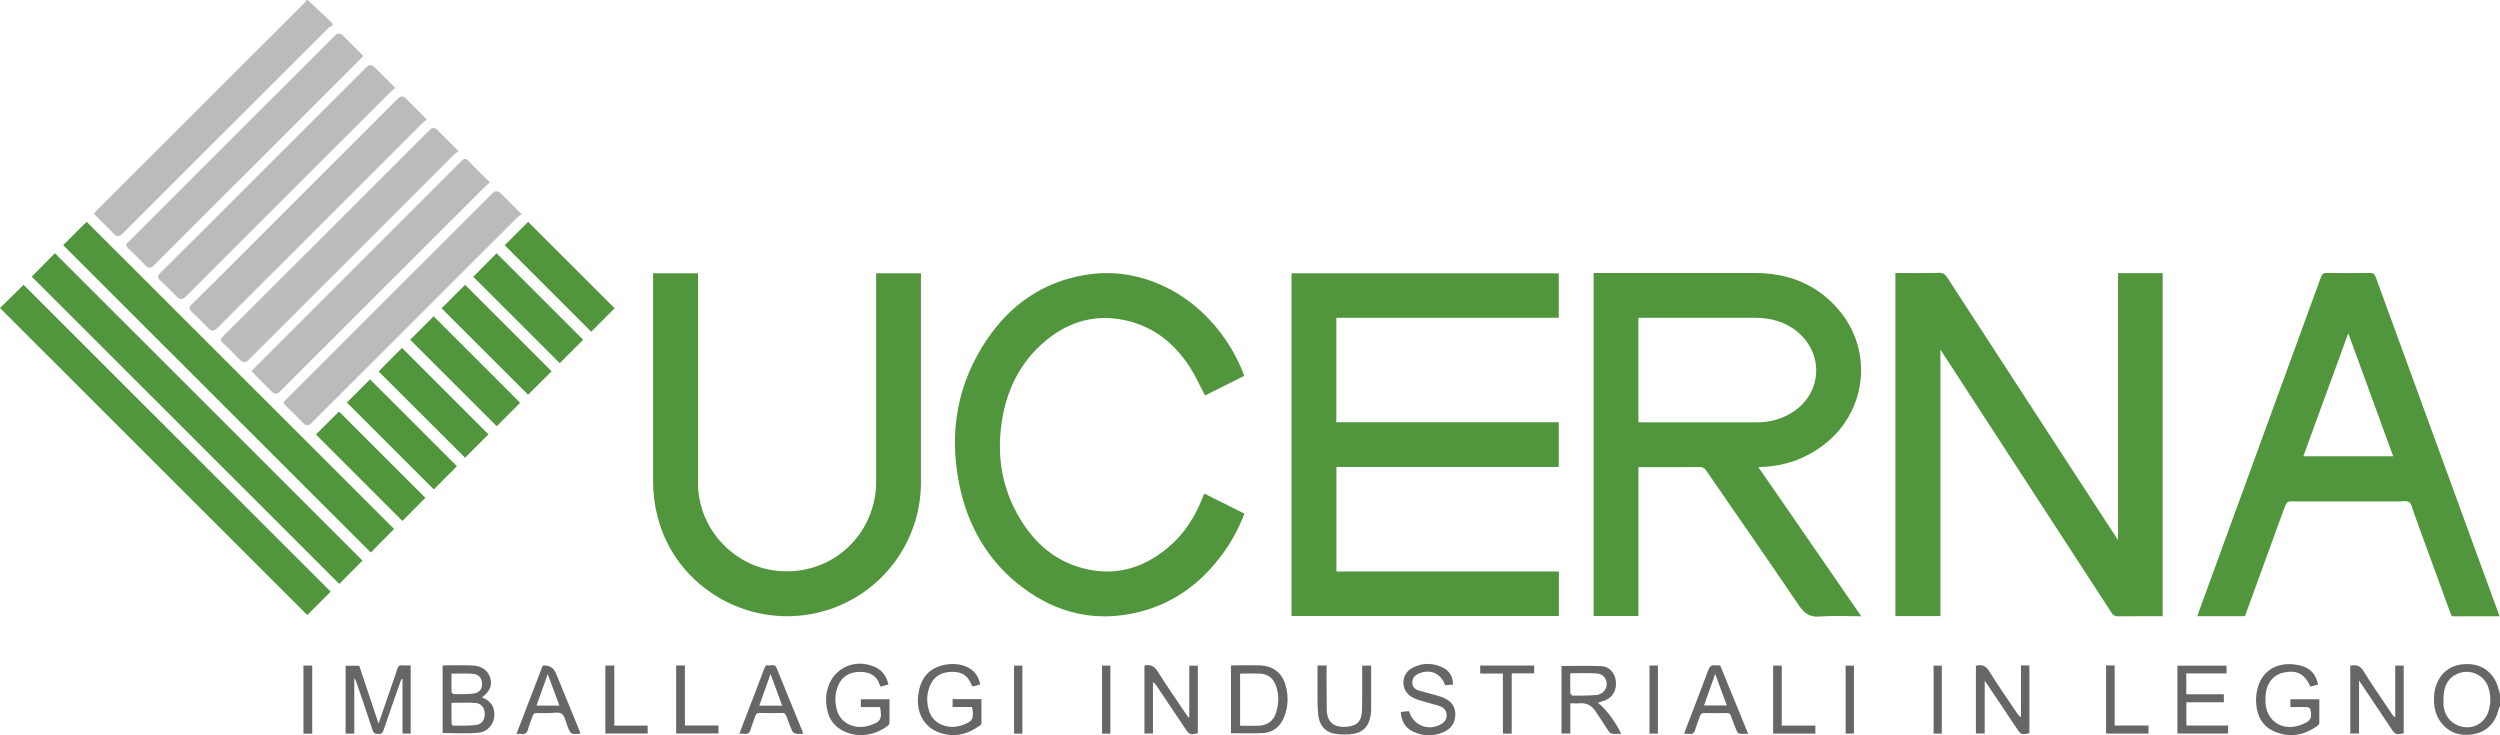 <?xml version="1.0" encoding="UTF-8"?> <svg xmlns="http://www.w3.org/2000/svg" id="Livello_2" viewBox="0 0 556.57 163.68"><defs><style>.cls-1{fill:#51963d;}.cls-1,.cls-2,.cls-3{stroke-width:0px;}.cls-2{fill:#bbb;}.cls-3{fill:#666;}</style></defs><g id="Livello_1-2"><path class="cls-2" d="M68.5,0c1.84,1.72,3.68,3.45,5.51,5.17.01.17.02.34.03.51-.3.17-.65.27-.88.5-15.33,15.3-30.66,30.62-45.98,45.93q-.89.89-1.77,0c-1.26-1.26-2.53-2.52-3.79-3.79-.23-.23-.45-.49-.73-.78.32-.34.58-.64.86-.91C37.04,31.37,52.32,16.1,67.6.83c.26-.26.48-.55.72-.83.06,0,.12,0,.18,0Z"></path><path class="cls-3" d="M556.57,157.14c-.12.32-.28.64-.36.97-.92,3.69-3.76,5.69-7.76,5.47-3.29-.18-5.99-2.82-6.47-6.28-.27-2-.09-3.94.82-5.75,1.36-2.73,4.08-4.01,7.53-3.64,2.82.31,5.08,2.35,5.85,5.28.12.45.27.9.4,1.35v2.59ZM543.98,155.78c0,.37-.02.74,0,1.11.21,2.75,2.08,4.71,4.78,5,2.42.26,4.63-1.27,5.32-3.76.48-1.73.45-3.48-.14-5.18-1.07-3.08-4.73-4.33-7.52-2.6-2.04,1.27-2.42,3.28-2.44,5.44Z"></path><path class="cls-1" d="M431.99,137.16h-10.02V60.78h1.38c2.77,0,5.55.04,8.32-.03.89-.02,1.36.29,1.83,1.01,9.1,14.03,18.22,28.05,27.34,42.07,3.42,5.26,6.85,10.51,10.27,15.77.1.15.2.3.43.65v-59.44h9.93v76.38c-.29,0-.61,0-.93,0-2.99,0-5.98-.02-8.96.02-.69,0-1.09-.18-1.48-.78-12.42-19.14-24.87-38.26-37.31-57.38-.22-.33-.44-.67-.8-1.23v59.34Z"></path><path class="cls-1" d="M297.51,70.75v23.25h49.51v9.96h-49.49v23.27h49.52v9.91h-59.52V60.85h59.5v9.9h-49.53Z"></path><path class="cls-1" d="M414.37,137.2c-3.19,0-6.21-.18-9.2.06-2.27.18-3.47-.68-4.7-2.5-6.8-10.06-13.76-20.02-20.64-30.03-.37-.54-.75-.76-1.41-.75-4.22.03-8.44.02-12.66.02h-1v33.14h-9.97V60.78h.96c11.64,0,23.28-.01,34.93,0,7.51,0,13.93,2.54,18.82,8.38,7.55,9.02,6.06,22.38-3.2,29.65-4.21,3.31-8.98,5-14.32,5.15-.11,0-.23.02-.5.06,7.64,11.08,15.22,22.06,22.89,33.18ZM364.75,93.98c.22.02.34.04.46.04,8.68,0,17.36,0,26.04,0,2.44,0,4.74-.56,6.91-1.71,7.36-3.92,8.33-13.23,1.91-18.52-2.74-2.25-5.98-3.04-9.46-3.04-8.28,0-16.56,0-24.84,0h-1.02v23.23Z"></path><path class="cls-1" d="M556.43,137.2c-3.46,0-6.79-.02-10.11.02-.63,0-.67-.41-.81-.8-2.72-7.44-5.43-14.88-8.15-22.32-.29-.8-.42-1.89-1.01-2.3-.59-.41-1.66-.16-2.51-.16-7.91,0-15.83.01-23.74-.02-.79,0-1.11.26-1.36.98-2.88,7.97-5.79,15.93-8.7,23.89-.08.23-.17.45-.27.69h-10.56c.11-.37.2-.68.31-.99,9.07-24.83,18.14-49.66,27.19-74.5.24-.67.53-.94,1.3-.93,3.17.05,6.34.05,9.52,0,.76-.01,1.11.2,1.38.95,8.23,22.59,16.48,45.17,24.73,67.75.93,2.53,1.85,5.07,2.83,7.74ZM512.77,101.58h20.02c-3.33-9.1-6.62-18.12-10-27.39-3.39,9.27-6.68,18.28-10.01,27.39Z"></path><path class="cls-1" d="M145.41,60.83h9.98v1.11c0,15.2,0,30.4,0,45.6,0,9.93,7.73,18.52,17.6,19.54,10.8,1.12,20.24-6.18,21.87-16.93.14-.91.19-1.84.19-2.76.01-15.14,0-30.28,0-45.41v-1.14h9.98v1.07c0,15.17,0,30.34,0,45.51,0,13.23-8.78,24.92-21.47,28.59-16.09,4.66-33.04-4.88-37.15-20.9-.68-2.63-1.02-5.3-1.01-8.02,0-15.02,0-30.03,0-45.05v-1.21Z"></path><path class="cls-1" d="M268.21,109.93c2.92,1.46,5.85,2.93,8.83,4.42-1.21,3.16-2.75,6.05-4.68,8.73-4.74,6.55-10.86,11.2-18.78,13.17-9.46,2.35-18.14.38-25.89-5.43-7.78-5.84-12.31-13.8-14.18-23.23-2.26-11.42-.39-22.17,6.14-31.9,5.21-7.77,12.38-12.83,21.72-14.45,6.74-1.17,13.15.03,19.2,3.21,7.83,4.13,13.72,11.72,16.43,19.22-2.94,1.47-5.89,2.95-8.73,4.37-1.15-2.17-2.12-4.37-3.41-6.36-3.29-5.08-7.73-8.75-13.71-10.23-6.89-1.71-13.06-.02-18.43,4.47-5.77,4.83-8.78,11.2-9.78,18.56-1.08,7.97.43,15.43,4.89,22.18,3.04,4.6,7.11,8.01,12.45,9.62,7.31,2.21,13.85.52,19.65-4.29,3.61-2.99,6.08-6.81,7.78-11.15.09-.23.17-.46.26-.69.02-.05.09-.08.24-.22Z"></path><path class="cls-1" d="M14.07,54.58c1.72-1.72,3.49-3.49,5.21-5.21,22.8,22.78,45.65,45.62,68.45,68.39-1.7,1.72-3.47,3.51-5.18,5.24-22.84-22.82-45.69-45.65-68.48-68.42Z"></path><path class="cls-1" d="M7.07,61.59c1.69-1.71,3.45-3.49,5.15-5.22,22.82,22.8,45.67,45.64,68.48,68.43-1.69,1.7-3.46,3.48-5.17,5.2C52.71,107.19,29.86,84.36,7.07,61.59Z"></path><path class="cls-1" d="M0,68.58c1.73-1.7,3.52-3.47,5.25-5.17,22.77,22.76,45.61,45.58,68.37,68.31-1.69,1.69-3.48,3.49-5.21,5.21C45.67,114.21,22.81,91.38,0,68.58Z"></path><path class="cls-2" d="M80.89,12.45c-.25.27-.46.49-.67.71-15.35,15.34-30.69,30.67-46.04,46q-.86.86-1.7.02c-1.35-1.35-2.69-2.71-4.06-4.04-.43-.42-.48-.74,0-1.12.12-.09.22-.22.33-.32,15.26-15.25,30.52-30.49,45.78-45.74q.93-.93,1.83-.03c1.5,1.5,3,2.99,4.53,4.52Z"></path><path class="cls-2" d="M88.04,19.59c-.35.27-.65.44-.89.68-15.31,15.29-30.61,30.58-45.91,45.87q-.9.9-1.77.03c-1.26-1.26-2.5-2.56-3.8-3.77-.64-.59-.67-.96-.02-1.6,4.58-4.52,9.11-9.08,13.66-13.62,10.75-10.74,21.51-21.49,32.26-32.23q.9-.9,1.83.02c1.48,1.48,2.96,2.95,4.64,4.62Z"></path><path class="cls-2" d="M95.06,26.61c-.35.26-.65.43-.89.67-15.31,15.29-30.61,30.58-45.91,45.87q-.9.9-1.84-.03c-1.24-1.24-2.45-2.51-3.74-3.71-.63-.59-.68-.96-.03-1.6,3.88-3.82,7.72-7.68,11.57-11.53,11.47-11.46,22.94-22.93,34.41-34.39q.84-.84,1.7.02c1.5,1.5,3,3,4.71,4.7Z"></path><path class="cls-2" d="M102.09,33.64c-.34.25-.65.42-.89.66-15.31,15.29-30.61,30.58-45.91,45.87q-.91.91-1.84-.02c-1.26-1.26-2.49-2.56-3.8-3.77-.66-.61-.55-.96.03-1.53,2.99-2.93,5.93-5.9,8.89-8.86,12.36-12.35,24.73-24.71,37.09-37.06q.85-.85,1.7,0c1.52,1.52,3.04,3.03,4.72,4.71Z"></path><path class="cls-2" d="M109.1,40.62c-.35.27-.62.43-.83.65-15.33,15.31-30.65,30.62-45.98,45.93q-.88.88-1.77,0c-1.26-1.26-2.53-2.52-3.79-3.79-.23-.23-.45-.48-.72-.78.28-.3.5-.55.73-.79,15.32-15.31,30.65-30.62,45.96-45.95.66-.66,1.02-.7,1.67,0,1.47,1.57,3.03,3.05,4.73,4.73Z"></path><path class="cls-2" d="M116.18,47.71c-.34.22-.67.36-.91.6-15.33,15.31-30.66,30.62-45.98,45.93q-.87.86-1.7.03c-1.35-1.35-2.69-2.71-4.06-4.04-.42-.41-.5-.74-.01-1.12.14-.11.26-.26.39-.39,15.24-15.23,30.47-30.45,45.71-45.68q.94-.93,1.9.03c1.48,1.48,2.96,2.95,4.65,4.64Z"></path><path class="cls-1" d="M115.8,89.67c-1.71,1.72-3.51,3.52-5.21,5.22-6.42-6.41-12.88-12.87-19.27-19.25,1.72-1.72,3.49-3.49,5.22-5.22,6.41,6.4,12.87,12.86,19.26,19.25Z"></path><path class="cls-1" d="M98.32,68.63c1.73-1.73,3.51-3.5,5.22-5.22,6.39,6.39,12.86,12.85,19.26,19.25-1.69,1.69-3.49,3.48-5.23,5.22-6.39-6.39-12.85-12.85-19.26-19.25Z"></path><path class="cls-1" d="M84.3,82.68c1.72-1.73,3.49-3.51,5.19-5.23,6.4,6.39,12.86,12.85,19.25,19.24-1.68,1.69-3.48,3.48-5.21,5.22-6.38-6.38-12.84-12.83-19.24-19.23Z"></path><path class="cls-1" d="M77.23,89.62c1.72-1.72,3.48-3.48,5.15-5.16,6.44,6.44,12.92,12.91,19.34,19.33-1.65,1.66-3.43,3.44-5.14,5.17-6.42-6.42-12.88-12.87-19.35-19.34Z"></path><path class="cls-1" d="M94.71,110.83c-1.63,1.64-3.41,3.42-5.13,5.14-6.43-6.42-12.88-12.87-19.25-19.24,1.68-1.67,3.45-3.44,5.14-5.12,6.32,6.32,12.8,12.79,19.24,19.23Z"></path><path class="cls-1" d="M105.37,61.62c1.71-1.73,3.48-3.52,5.18-5.24,6.41,6.41,12.87,12.86,19.28,19.26-1.69,1.69-3.49,3.49-5.22,5.21-6.39-6.39-12.85-12.84-19.24-19.23Z"></path><path class="cls-1" d="M112.36,54.6c1.73-1.73,3.51-3.5,5.22-5.21,6.39,6.39,12.86,12.85,19.26,19.24-1.69,1.69-3.49,3.48-5.22,5.22-6.39-6.39-12.85-12.84-19.26-19.25Z"></path><path class="cls-3" d="M84.28,161.09c1.08-3.14,2.08-6.04,3.08-8.94.38-1.1.78-2.2,1.12-3.31.17-.57.46-.78,1.05-.72.61.06,1.23.01,1.9.01v15.19h-1.82v-12.14c-.06-.01-.12-.03-.18-.04-.1.2-.21.39-.28.6-1.27,3.62-2.55,7.24-3.78,10.88-.21.61-.47.82-1.1.78-.61-.04-1.05,0-1.3-.78-1.18-3.65-2.45-7.28-3.69-10.91-.09-.25-.18-.5-.41-.72v12.33h-1.93v-15.11h3.03c1.41,4.2,2.82,8.44,4.31,12.89Z"></path><path class="cls-3" d="M98.54,163.19v-14.99c.19-.03.39-.08.59-.08,1.97,0,3.94-.05,5.91.02,2.14.07,3.55,1.07,4.08,2.73.53,1.67-.02,3.02-1.82,4.39,1.22.48,2.18,1.2,2.57,2.47.76,2.49-.74,5.15-3.38,5.4-2.61.25-5.26.06-7.95.06ZM100.51,156.47c0,1.55-.01,3.1.02,4.66,0,.15.28.43.43.43,1.65-.01,3.32.04,4.96-.15,1.35-.16,2-1.11,2-2.45,0-1.31-.68-2.33-2-2.45-1.75-.16-3.53-.04-5.4-.04ZM100.51,149.96c0,1.41-.02,2.73.02,4.05,0,.19.34.53.52.53,1.41,0,2.83.02,4.23-.12,1.38-.14,2.06-.96,2.05-2.17-.01-1.28-.79-2.18-2.18-2.26-1.5-.09-3.01-.02-4.64-.02Z"></path><path class="cls-3" d="M264.77,159.66v-11.47h1.9v15.06c-1.77.37-1.89.32-2.86-1.13-2.12-3.17-4.24-6.33-6.36-9.5-.18-.27-.38-.53-.77-.75v11.43h-1.9v-15.12c.08-.02.14-.04.2-.05,1.24-.21,2.04.21,2.75,1.35,2.04,3.25,4.24,6.4,6.38,9.59.15.22.32.44.47.65.06-.02.12-.04.18-.06Z"></path><path class="cls-3" d="M449.92,148.14h1.88v15.11c-1.8.35-1.89.31-2.86-1.15-2.05-3.07-4.1-6.13-6.15-9.2-.26-.38-.53-.75-.94-1.34v11.73h-1.96v-15.09c1.25-.27,2.14-.1,2.91,1.15,1.97,3.19,4.13,6.26,6.22,9.38.23.34.47.68.91.94v-11.53Z"></path><path class="cls-3" d="M523.23,148.19c1.22-.21,2.13-.12,2.91,1.15,2.01,3.27,4.23,6.41,6.37,9.61.18.27.36.53.74.73v-11.5h1.88v15.06c-1.68.37-1.9.29-2.79-1.04-2.34-3.5-4.68-7-7.15-10.71v11.81h-1.95v-15.11Z"></path><path class="cls-3" d="M516.07,152.39c-.6.16-1.15.31-1.7.46-1.35-2.88-2.99-3.72-5.97-3.12-2.13.43-3.62,2.12-3.96,4.54-.09.67-.12,1.35-.09,2.02.19,4.14,3.54,6.46,7.53,5.22.21-.06.4-.14.61-.22,1.94-.76,2.32-1.42,1.84-3.44-.05-.19-.47-.41-.72-.42-1.22-.04-2.45-.02-3.7-.02v-1.73h6.44c0,1.78,0,3.55-.01,5.32,0,.18-.16.4-.31.52-2.94,2.15-6.11,2.81-9.56,1.39-2.71-1.12-3.93-3.35-4.17-6.14-.1-1.08-.01-2.23.24-3.29.92-3.9,3.96-5.97,8.02-5.58,3.2.31,4.91,1.68,5.51,4.5Z"></path><path class="cls-3" d="M218.22,152.37c-.6.17-1.12.32-1.69.48-.07-.1-.14-.19-.18-.29-.86-2.09-2.1-2.98-4.26-2.99-2.25-.01-4.05.8-4.99,2.95-.86,1.97-.89,4.02-.16,6.03.95,2.61,4.01,3.88,7,2.99.09-.03.17-.07.26-.1,2.35-.79,2.73-1.46,2.2-4.04h-4.32v-1.75h6.42c0,1.81,0,3.61-.01,5.41,0,.15-.16.33-.3.43-2.93,2.16-6.13,2.85-9.55,1.41-3.09-1.29-4.69-4.53-4.22-8.14.22-1.67.71-3.25,1.82-4.56,2.19-2.56,7.13-3.17,9.9-1.23,1.17.82,1.78,1.97,2.09,3.4Z"></path><path class="cls-3" d="M197.79,152.38c-.63.18-1.16.32-1.69.47-.08-.08-.17-.14-.19-.21-.69-2.3-2.33-3.01-4.3-3.06-2.4-.06-4.2,1.05-5.02,3.05-.73,1.77-.79,3.6-.28,5.43.83,2.97,3.94,4.45,7.19,3.49.06-.02.11-.05.17-.07,2.39-.78,2.77-1.44,2.25-4.06h-4.27v-1.74h6.38c0,1.77,0,3.52-.01,5.27,0,.18-.12.42-.26.53-3.14,2.48-7.36,2.9-10.54.96-2.56-1.57-3.31-4.07-3.31-6.89,0-.58.08-1.17.21-1.74,1.08-4.93,6-7.38,10.65-5.33,1.69.75,2.58,2.09,3.02,3.91Z"></path><path class="cls-3" d="M355.76,156.46c1.7,1.31,3.98,4.34,5.16,6.9-.73,0-1.43.06-2.1-.03-.26-.03-.55-.34-.72-.59-.98-1.45-1.94-2.91-2.89-4.38-.85-1.3-2.01-1.93-3.59-1.79-.63.06-1.28,0-2.02,0v6.73h-1.97v-15.03c2.99,0,5.97-.1,8.93.04,1.74.08,2.94,1.51,3.16,3.22.26,1.99-.56,3.59-2.24,4.32-.55.24-1.14.39-1.72.59ZM349.58,149.89c0,1.48-.02,2.92.02,4.37,0,.22.35.61.53.61,1.75,0,3.51,0,5.25-.14,1.38-.11,2.31-1.2,2.32-2.44,0-1.23-.81-2.26-2.24-2.36-1.92-.14-3.85-.04-5.89-.04Z"></path><path class="cls-3" d="M274.05,163.24v-15.05c.19-.02.39-.07.6-.07,1.88,0,3.76-.04,5.63,0,3.19.08,5.24,1.68,6,4.72.54,2.16.51,4.32-.26,6.44-.82,2.29-2.38,3.77-4.85,3.92-2.35.14-4.71.03-7.12.03ZM276.08,149.95v11.62c1.39,0,2.72.04,4.03,0,1.98-.07,3.4-.99,4-2.95.58-1.9.64-3.83.04-5.72-.53-1.69-1.69-2.81-3.52-2.92-1.5-.09-3-.02-4.55-.02Z"></path><path class="cls-3" d="M311.86,158.5c.67-.07,1.22-.13,1.73-.18.08.08.14.11.16.17.92,2.94,4.05,4.26,6.84,2.87.89-.44,1.48-1.12,1.47-2.16,0-1.02-.63-1.68-1.52-1.99-1.16-.4-2.37-.65-3.54-1.02-.9-.28-1.85-.52-2.66-.99-2.59-1.49-2.53-5.16.13-6.54,2.24-1.16,4.57-1.12,6.83-.01,1.43.7,2.23,2.16,2.16,3.77-.58.04-1.17.08-1.74.12-.9-2.67-3.38-3.71-5.93-2.55-.83.38-1.39,1-1.37,2,.02.94.57,1.47,1.4,1.72,1.26.38,2.54.7,3.81,1.05.56.16,1.12.32,1.66.54,1.65.67,2.7,1.85,2.71,3.69.01,1.87-.93,3.26-2.62,4-2.29,1-4.64.92-6.88-.16-1.72-.83-2.51-2.34-2.65-4.32Z"></path><path class="cls-3" d="M496.04,161.54v1.76h-11.29v-15.11h10.94v1.72h-8.96v4.65h8.36v1.78h-8.34v5.19h9.29Z"></path><path class="cls-3" d="M293.28,148.15h2.05c0,.97,0,1.92,0,2.87.01,2.31.02,4.61.04,6.92.03,3.4,2.29,4.18,4.97,3.79,1.91-.28,2.8-1.33,2.87-3.47.09-3.01.04-6.03.05-9.04,0-.33,0-.66,0-1.04h2c0,3.32,0,6.61,0,9.89,0,.55-.1,1.1-.21,1.64-.39,1.99-1.65,3.3-3.58,3.64-1.45.25-3.01.23-4.46-.03-2.09-.37-3.33-2.02-3.55-4.29-.11-1.13-.14-2.27-.15-3.4-.02-2.46,0-4.91,0-7.47Z"></path><path class="cls-3" d="M114.99,163.36c1.98-5.16,3.91-10.19,5.84-15.19q2.15-.18,2.95,1.75c1.72,4.2,3.45,8.4,5.17,12.6.1.25.18.51.26.76-.07.04-.09.06-.12.06-2.05.15-2.04.15-2.79-1.76-.37-.93-.54-2.19-1.24-2.68-.66-.47-1.89-.14-2.88-.15-.89,0-1.79.03-2.67-.01-.53-.03-.76.17-.92.66-.32.99-.78,1.94-1.04,2.95-.22.84-.64,1.18-1.49,1.03-.29-.05-.59,0-1.05,0ZM119.44,157.08h5.1c-.88-2.37-1.72-4.64-2.6-7.01-.86,2.41-1.67,4.69-2.5,7.01Z"></path><path class="cls-3" d="M178.79,163.36c-.58,0-1.11.07-1.6-.03-.31-.06-.71-.31-.83-.59-.48-1.06-.88-2.16-1.27-3.26-.19-.52-.44-.78-1.05-.76-1.63.05-3.26.04-4.89,0-.55-.01-.83.15-1,.69-.31.99-.75,1.95-1.03,2.95-.22.77-.59,1.15-1.42,1-.32-.06-.66,0-1.11,0,.84-2.19,1.64-4.27,2.44-6.36,1.05-2.75,2.12-5.49,3.15-8.25.18-.47.4-.77.92-.63.59.15,1.37-.43,1.75.5,1.94,4.77,3.89,9.54,5.84,14.31.04.11.05.22.1.42ZM174.14,157.1c-.9-2.43-1.75-4.74-2.6-7.05-.83,2.34-1.65,4.66-2.5,7.05h5.11Z"></path><path class="cls-3" d="M382.95,148.12c2.07,5.05,4.12,10.06,6.24,15.24-.74,0-1.37.05-1.99-.03-.21-.03-.46-.36-.56-.6-.46-1.1-.9-2.22-1.29-3.35-.17-.5-.44-.65-.94-.64-1.66.03-3.32.04-4.98,0-.58-.01-.81.21-.98.72-.33,1.02-.79,2.01-1.07,3.04-.21.74-.59.99-1.31.88-.33-.05-.67,0-1.12,0,.1-.31.16-.56.25-.8,1.71-4.47,3.45-8.93,5.12-13.41.31-.82.71-1.19,1.58-1.05.33.05.67,0,1.04,0ZM381.85,150.04c-.84,2.37-1.66,4.69-2.49,7.02h5.08c-.88-2.4-1.73-4.69-2.59-7.02Z"></path><path class="cls-3" d="M329.54,149.95v-1.78h12v1.74h-4.99v13.42h-1.96v-13.38h-5.05Z"></path><path class="cls-3" d="M150.53,163.3v-15.15h1.95v13.36h7.47v1.78h-9.42Z"></path><path class="cls-3" d="M136.77,161.54h7.42v1.76h-9.42v-15.13h1.99v13.37Z"></path><path class="cls-3" d="M468.87,148.14h1.91v13.38h7.54v1.79h-9.45v-15.17Z"></path><path class="cls-3" d="M404.15,163.32h-9.4v-15.14h1.92v13.35h7.48v1.79Z"></path><path class="cls-3" d="M247.2,163.33h-1.85v-15.15h1.85v15.15Z"></path><path class="cls-3" d="M227.61,163.33h-1.85v-15.15h1.85v15.15Z"></path><path class="cls-3" d="M69.51,163.33h-1.95v-15.16h1.95v15.16Z"></path><path class="cls-3" d="M412.74,148.19v15.12h-1.85v-15.12h1.85Z"></path><path class="cls-3" d="M432.3,163.32h-1.83v-15.13h1.83v15.13Z"></path><path class="cls-3" d="M369.1,163.32h-1.88v-15.15h1.88v15.15Z"></path></g></svg> 